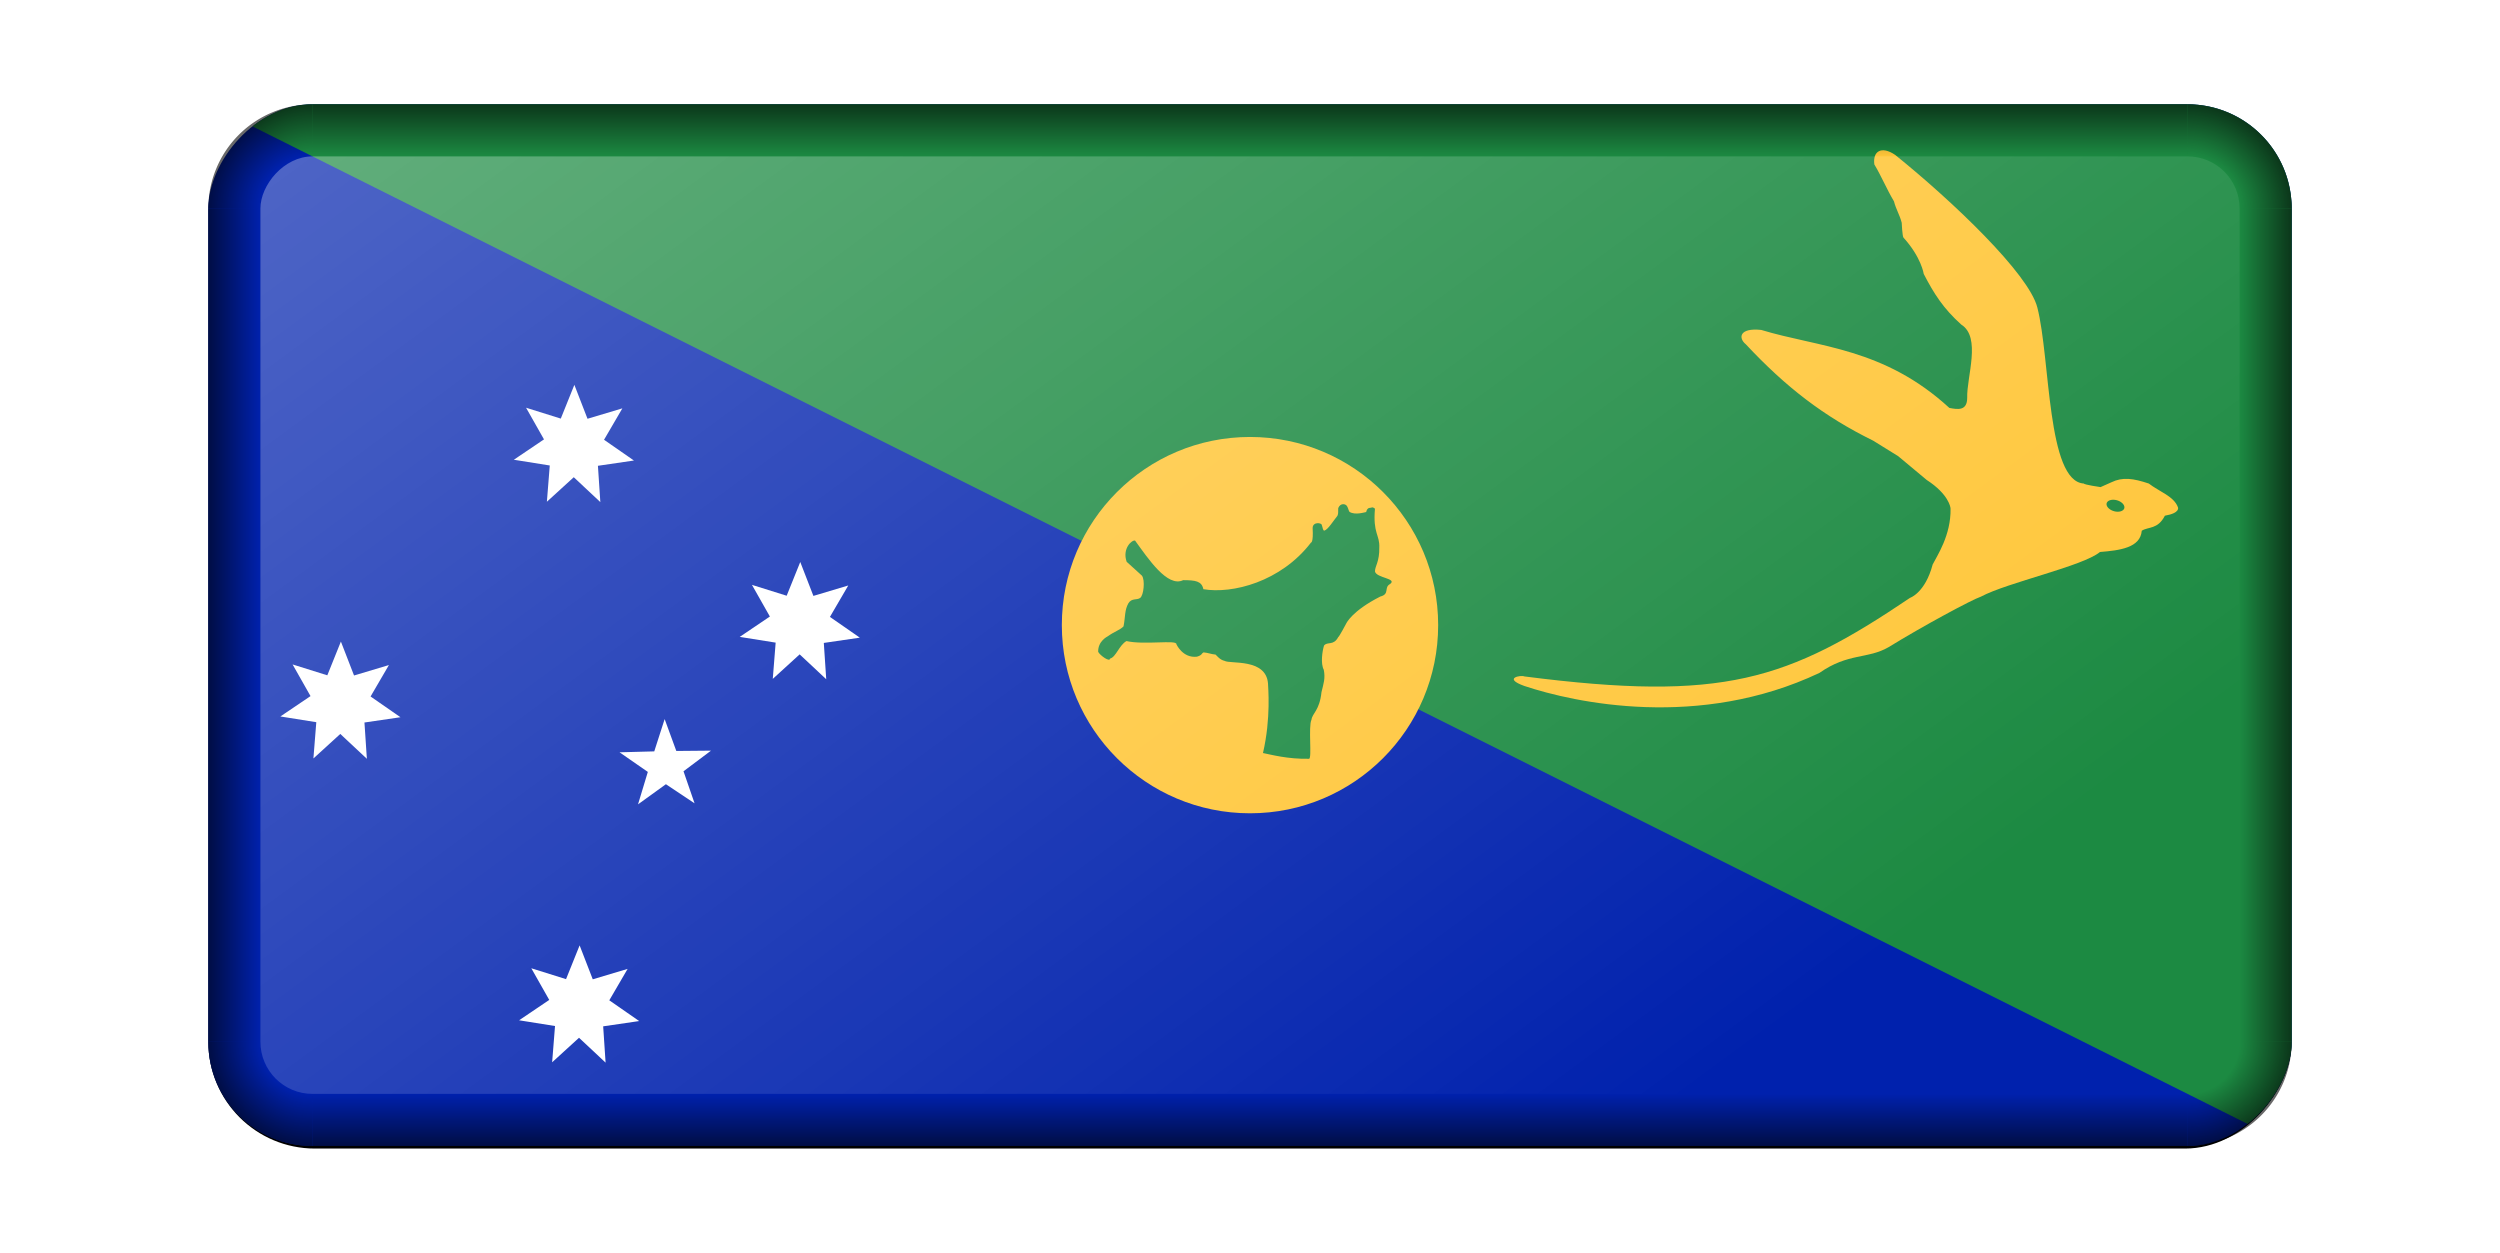 <?xml version="1.0" encoding="UTF-8" standalone="no"?>
<svg
   xmlns:dc="http://purl.org/dc/elements/1.1/"
   xmlns:cc="http://creativecommons.org/ns#"
   xmlns:rdf="http://www.w3.org/1999/02/22-rdf-syntax-ns#"
   xmlns:svg="http://www.w3.org/2000/svg"
   xmlns="http://www.w3.org/2000/svg"
   xmlns:xlink="http://www.w3.org/1999/xlink"
   xmlns:sodipodi="http://sodipodi.sourceforge.net/DTD/sodipodi-0.dtd"
   xmlns:inkscape="http://www.inkscape.org/namespaces/inkscape"
   viewBox="0 0 960 481.146"
   id="svg2"
   version="1.1"
   inkscape:version="0.91 r13725"
   sodipodi:docname="BevelledChristmasIsland.svg"
   width="960"
   height="481.146">
  <sodipodi:namedview
     pagecolor="#ffffff"
     bordercolor="#666666"
     borderopacity="1"
     objecttolerance="10"
     gridtolerance="10"
     guidetolerance="10"
     inkscape:pageopacity="0"
     inkscape:pageshadow="2"
     inkscape:window-width="1600"
     inkscape:window-height="837"
     id="namedview4549"
     showgrid="true"
     fit-margin-top="0"
     fit-margin-left="0"
     fit-margin-right="0"
     fit-margin-bottom="0"
     inkscape:object-nodes="true"
     inkscape:snap-smooth-nodes="true"
     inkscape:object-paths="false"
     inkscape:snap-global="true"
     inkscape:zoom="1.1499999"
     inkscape:cx="480.00003"
     inkscape:cy="240.57315"
     inkscape:window-x="-8"
     inkscape:window-y="-8"
     inkscape:window-maximized="1"
     inkscape:current-layer="svg2" />
  <defs
     id="defs4">
    <linearGradient
       id="linearGradient6136">
      <stop
         style="stop-color:#000000;stop-opacity:0;"
         offset="0"
         id="stop6138" />
      <stop
         style="stop-color:#000000;stop-opacity:1;"
         offset="1"
         id="stop6140" />
    </linearGradient>
    <linearGradient
       id="linearGradient22506">
      <stop
         style="stop-color:#ffffff;stop-opacity:1;"
         offset="0"
         id="stop22508" />
      <stop
         style="stop-color:#ffffff;stop-opacity:0;"
         offset="1"
         id="stop22510" />
    </linearGradient>
    <linearGradient
       id="linearGradient22338">
      <stop
         style="stop-color:#000000;stop-opacity:0;"
         offset="0"
         id="stop22340" />
      <stop
         id="stop6129"
         offset="0.5"
         style="stop-color:#000000;stop-opacity:0;" />
      <stop
         style="stop-color:#000000;stop-opacity:1;"
         offset="1"
         id="stop22342" />
    </linearGradient>
    <filter
       style="color-interpolation-filters:sRGB"
       inkscape:label="Blur"
       id="filter23929">
      <feGaussianBlur
         stdDeviation="1 5"
         result="blur"
         id="feGaussianBlur23931" />
    </filter>
    <filter
       style="color-interpolation-filters:sRGB"
       inkscape:label="Blur"
       id="filter23980">
      <feGaussianBlur
         stdDeviation="2 2"
         result="blur"
         id="feGaussianBlur23982" />
    </filter>
    <filter
       style="color-interpolation-filters:sRGB"
       inkscape:label="Blur"
       id="filter23988">
      <feGaussianBlur
         stdDeviation="1 1"
         result="blur"
         id="feGaussianBlur23990" />
    </filter>
    <filter
       style="color-interpolation-filters:sRGB"
       inkscape:label="Blur"
       id="filter24008">
      <feGaussianBlur
         stdDeviation="1 1"
         result="blur"
         id="feGaussianBlur24010" />
    </filter>
    <filter
       style="color-interpolation-filters:sRGB"
       inkscape:label="Blur"
       id="filter24012">
      <feGaussianBlur
         stdDeviation="1 1"
         result="blur"
         id="feGaussianBlur24014" />
    </filter>
    <filter
       style="color-interpolation-filters:sRGB"
       inkscape:label="Blur"
       id="filter24016">
      <feGaussianBlur
         stdDeviation="1 1"
         result="blur"
         id="feGaussianBlur24018" />
    </filter>
    <filter
       style="color-interpolation-filters:sRGB"
       inkscape:label="Blur"
       id="filter24020">
      <feGaussianBlur
         stdDeviation="1 1"
         result="blur"
         id="feGaussianBlur24022" />
    </filter>
    <filter
       style="color-interpolation-filters:sRGB"
       inkscape:label="Blur"
       id="filter24024">
      <feGaussianBlur
         stdDeviation="1 1"
         result="blur"
         id="feGaussianBlur24026" />
    </filter>
    <filter
       style="color-interpolation-filters:sRGB"
       inkscape:label="Blur"
       id="filter24028">
      <feGaussianBlur
         stdDeviation="1 1"
         result="blur"
         id="feGaussianBlur24030" />
    </filter>
    <filter
       style="color-interpolation-filters:sRGB"
       inkscape:label="Blur"
       id="filter24032">
      <feGaussianBlur
         stdDeviation="1 1"
         result="blur"
         id="feGaussianBlur24034" />
    </filter>
    <filter
       style="color-interpolation-filters:sRGB"
       inkscape:label="Blur"
       id="filter24036">
      <feGaussianBlur
         stdDeviation="1 1"
         result="blur"
         id="feGaussianBlur24038" />
    </filter>
    <filter
       style="color-interpolation-filters:sRGB"
       inkscape:label="Blur"
       id="filter24052">
      <feGaussianBlur
         stdDeviation="1 1"
         result="blur"
         id="feGaussianBlur24054" />
    </filter>
    <filter
       style="color-interpolation-filters:sRGB"
       inkscape:label="Blur"
       id="filter24309">
      <feGaussianBlur
         stdDeviation="2 2"
         result="blur"
         id="feGaussianBlur24311" />
    </filter>
    <clipPath
       clipPathUnits="userSpaceOnUse"
       id="clipPath4532">
      <path
         inkscape:connector-curvature="0"
         id="path4534"
         d="M 18.75,-2.6189942e-4 A 18.75,18.75 0 0 0 0,18.75 L 0,381.25 a 18.75,18.75 0 0 0 18.75,18.75 l 562.5,0 a 18.75,18.75 0 0 0 18.75,-18.75 l 0,-362.5 A 18.75,18.75 0 0 0 581.25,-2.6189942e-4 l -562.5,0 z"
         style="fill:#00ffff;fill-opacity:1" />
    </clipPath>
    <radialGradient
       inkscape:collect="always"
       xlink:href="#linearGradient22338"
       id="radialGradient6127"
       cx="1070"
       cy="700.001"
       fx="1070"
       fy="700.001"
       r="40"
       gradientUnits="userSpaceOnUse"
       gradientTransform="matrix(-1,0,0,1,-170,-99.999)" />
    <linearGradient
       inkscape:collect="always"
       xlink:href="#linearGradient6136"
       id="linearGradient6142"
       x1="780"
       y1="373.334"
       x2="800"
       y2="373.334"
       gradientUnits="userSpaceOnUse"
       gradientTransform="translate(-2000,0)" />
    <linearGradient
       inkscape:collect="always"
       xlink:href="#linearGradient6136"
       id="linearGradient6152"
       x1="410"
       y1="620.001"
       x2="410"
       y2="640.001"
       gradientUnits="userSpaceOnUse"
       gradientTransform="translate(-2000,0)" />
    <radialGradient
       inkscape:collect="always"
       xlink:href="#linearGradient22338"
       id="radialGradient6156"
       gradientUnits="userSpaceOnUse"
       gradientTransform="translate(-3030,-99.999)"
       cx="1070"
       cy="700.001"
       fx="1070"
       fy="700.001"
       r="40" />
    <linearGradient
       inkscape:collect="always"
       xlink:href="#linearGradient6136"
       id="linearGradient6160"
       gradientUnits="userSpaceOnUse"
       x1="780"
       y1="373.334"
       x2="800"
       y2="373.334"
       gradientTransform="translate(1200,0)" />
    <linearGradient
       inkscape:collect="always"
       xlink:href="#linearGradient6136"
       id="linearGradient6164"
       gradientUnits="userSpaceOnUse"
       x1="410"
       y1="620.001"
       x2="410"
       y2="640.001"
       gradientTransform="translate(-2000.001,-880.002)" />
    <radialGradient
       inkscape:collect="always"
       xlink:href="#linearGradient22338"
       id="radialGradient6174"
       gradientUnits="userSpaceOnUse"
       gradientTransform="matrix(-1,0,0,-1,-170.001,980.001)"
       cx="1070"
       cy="700.001"
       fx="1070"
       fy="700.001"
       r="40" />
    <radialGradient
       inkscape:collect="always"
       xlink:href="#linearGradient22338"
       id="radialGradient6176"
       gradientUnits="userSpaceOnUse"
       gradientTransform="matrix(1,0,0,-1,-3030.001,980.001)"
       cx="1070"
       cy="700.001"
       fx="1070"
       fy="700.001"
       r="40" />
    <linearGradient
       inkscape:collect="always"
       xlink:href="#linearGradient22506"
       id="linearGradient6209"
       x1="2050"
       y1="-120.001"
       x2="2560"
       y2="-630.001"
       gradientUnits="userSpaceOnUse"
       gradientTransform="matrix(1,0,0,0.735,-4000,-164.49)" />
    <filter
       style="color-interpolation-filters:sRGB"
       inkscape:label="Blur"
       id="filter6223">
      <feGaussianBlur
         stdDeviation="2 2"
         result="blur"
         id="feGaussianBlur6225" />
    </filter>
    <filter
       style="color-interpolation-filters:sRGB"
       inkscape:label="Blur"
       id="filter12806">
      <feGaussianBlur
         stdDeviation="2 2"
         result="blur"
         id="feGaussianBlur12808" />
    </filter>
    <filter
       style="color-interpolation-filters:sRGB"
       inkscape:label="Blur"
       id="filter30942">
      <feGaussianBlur
         stdDeviation="2 2"
         result="blur"
         id="feGaussianBlur30944" />
    </filter>
    <filter
       style="color-interpolation-filters:sRGB"
       inkscape:label="Blur"
       id="filter30950">
      <feGaussianBlur
         stdDeviation="2 2"
         result="blur"
         id="feGaussianBlur30952" />
    </filter>
    <clipPath
       clipPathUnits="userSpaceOnUse"
       id="clipPath4836">
      <rect
         ry="50"
         transform="scale(1,-1)"
         y="-500"
         x="0"
         height="500"
         width="1000"
         id="rect4838"
         style="fill:#d70000;fill-opacity:1" />
    </clipPath>
  </defs>
  <g
     id="g4840"
     transform="translate(80,-41.096)">
    <rect
       style="fill:#000000;fill-opacity:1;filter:url(#filter30950)"
       id="rect6199"
       width="800"
       height="400.955"
       x="-1000"
       y="-480.146"
       transform="matrix(1,0,0,-1,1000,2)"
       ry="40.955" />
    <g
       clip-path="url(#clipPath4836)"
       transform="matrix(0.8,0,0,0.8,0,81.146)"
       id="g4771">
      <rect
         style="fill:#0021ad"
         y="0"
         x="0"
         width="1000"
         height="500"
         id="rect4" />
      <path
         style="fill:#1c8a42"
         inkscape:connector-curvature="0"
         d="m 0,0 1000,0 0,500 z"
         id="path6" />
      <circle
         style="fill:#ffc639"
         cx="500"
         cy="250"
         r="90.32"
         id="circle8" />
      <path
         style="fill:#1c8a42"
         inkscape:connector-curvature="0"
         d="m 444.84,209.43 c 6.179,8.477 15.542,22.689 23.072,18.979 5.876,0.02 8.91,0.433 9.706,4.344 13.859,2.359 37.153,-3.487 51.647,-22.366 0,0 1.22,0.161 0.796,-7.015 0.081,-3.125 4.274,-2.5 4.374,-1.482 0.585,1.552 0.484,2.711 1.27,2.752 1.784,-0.595 4.223,-4.596 6.269,-7.136 0.554,-1.119 0.252,-2.298 0.383,-3.709 1.079,-2.651 3.77,-2.076 4.334,-0.685 0.514,0.897 0.524,1.583 1.028,2.479 2.732,1.824 7.66,0.121 8.043,0.121 0.484,-2.228 1.915,-2.016 1.915,-2.016 1.824,-0.403 1.109,-0.242 2.308,0.383 -1.058,12.005 2.359,12.539 2.076,18.697 0.121,6.874 -2.076,8.829 -2.076,11.45 0.695,3.205 10.835,3.316 7.267,6.027 -3.135,1.673 0.01,4.808 -4.707,6.027 -13.728,6.965 -16.359,12.942 -16.359,12.942 0,0 -3.447,6.511 -3.83,6.511 -2.298,4.344 -5.211,1.976 -6.834,4.092 -0.806,2.661 -1.714,8.557 -0.101,11.622 0.806,4.213 -0.101,6.511 -1.109,10.724 -0.907,8.789 -4.395,10.12 -4.798,13.204 -1.613,3.296 0.343,18.778 -1.189,18.778 -10.22,0.202 -18.052,-1.955 -22.094,-2.762 3.941,-16.984 2.409,-31.901 2.409,-33.433 -1.008,-12.146 -18.193,-9.192 -20.824,-10.805 -2.177,-0.464 -3.548,-2.238 -4.314,-3.004 -2.429,-0.262 -3.336,-0.816 -5.765,-1.068 -1.21,0.605 -0.484,1.23 -3.185,2.066 -6.854,0.827 -9.878,-5.977 -9.878,-5.977 0.333,-2.288 -15.411,0.464 -23.969,-1.522 -3.508,1.955 -5.04,7.741 -7.912,8.426 -0.081,1.794 -4.727,-1.472 -5.665,-3.236 -0.192,-5.13 4.475,-7.398 4.475,-7.398 3.709,-2.611 5.907,-3.034 7.691,-4.838 0.897,-4.465 0.443,-7.771 2.349,-11.128 1.613,-2.56 3.991,-1.361 5.604,-2.51 1.734,-1.149 2.469,-8.668 0.867,-10.724 0,0 -6.935,-6.259 -7.318,-6.642 -2.258,-6.471 2.641,-10.644 4.042,-10.17 z"
         id="path10" />
      <path
         style="fill:#ffc639"
         inkscape:connector-curvature="0"
         d="M 877.93,97.555 C 873.838,81.361 837.209,46.484 809.683,24.29 c -6.572,-4.477 -10.855,-1.81 -9.999,4.573 3.427,5.716 5.997,12 9.424,17.716 0.958,3.81 2.762,6.477 3.719,10.286 0,0 0.282,6.573 0.857,7.144 8.568,9.433 9.716,17.432 9.716,17.432 4.949,9.526 9.334,16.478 18.002,24.29 9.716,6.098 2.57,25.047 2.853,35.147 0,6.38 -4.566,5.624 -8.567,4.858 -31.528,-28.958 -62.774,-29.049 -90.301,-37.435 -10.765,-1.139 -10.956,4.002 -7.428,6.854 19.242,20.582 37.334,34.582 61.151,46.294 4.002,2.479 8.003,4.959 12.005,7.439 4.566,3.81 9.142,7.62 13.708,11.43 10.573,6.854 11.44,13.143 11.44,13.708 0.282,12.861 -6.582,22.86 -8.578,26.861 -3.608,13.637 -10.855,16.006 -10.855,16.006 -58.874,39.723 -89.737,50.004 -185.18,37.717 -1.431,-0.756 -10.573,0.766 0,4.576 24.291,8.094 83.961,21.076 141.69,-6.259 13.859,-9.716 23.132,-6.531 33.171,-12.347 16.49,-10.17 40.035,-22.83 44.319,-24.251 12.861,-6.864 48.865,-14.575 57.16,-21.439 9.515,-0.766 19.393,-2.016 20.058,-10.2 3.125,-2.026 7.701,-0.544 11.097,-7.217 7.549,-1.31 6.279,-4.012 6.279,-4.012 -1.905,-5.332 -8.961,-7.529 -14,-11.43 -7.439,-2.479 -12.579,-3.246 -18.012,-0.575 -1.714,0.766 -3.427,1.522 -5.141,2.288 0,0 -8.003,-1.149 -8.003,-1.714 -17.78,-0.978 -16.046,-59.902 -22.336,-84.478 z"
         id="path12" />
      <path
         style="fill:#1c8a42"
         inkscape:connector-curvature="0"
         d="m 919.63,194.01 a 4.403,2.751 15.947 0 1 -8.396,-2.637 4.403,2.751 15.947 0 1 8.396,2.637 z"
         id="path14" />
      <g
         style="fill:#ffffff"
         id="g16">
        <path
           inkscape:connector-curvature="0"
           id="s"
           d="m 188.16,190.94 -12.751,-11.936 -12.904,11.77 1.383,-17.405 -17.249,-2.753 14.475,-9.774 -8.606,-15.197 16.668,5.22 6.518,-16.204 6.31,16.287 16.734,-5.007 -8.8,15.086 14.348,9.959 -17.283,2.531 1.159,17.424 z" />
        <path
           inkscape:connector-curvature="0"
           d="m 233.39,335.53 -13.752,-9.167 -13.391,9.664 4.712,-15.568 -13.582,-9.415 16.667,-0.445 4.988,-15.496 5.595,15.299 16.667,-0.155 -13.21,9.902 5.307,15.382 z"
           id="path19" />
        <use
           height="100%"
           width="100%"
           xlink:href="#s"
           x="2.522"
           y="269.061"
           id="use21" />
        <use
           height="100%"
           width="100%"
           xlink:href="#s"
           x="-112.066"
           y="123.223"
           id="use23" />
        <use
           height="100%"
           width="100%"
           xlink:href="#s"
           x="108.427"
           y="85.027"
           id="use25" />
      </g>
    </g>
    <g
       transform="translate(2000.001,-158.854)"
       id="g12810">
      <g
         id="g12672">
        <path
           inkscape:connector-curvature="0"
           id="path5058"
           d="m -1200,600.001 a 40,40 0 0 1 -40,40 l 0,-20 a 20,20 0 0 0 20,-20 l 20,0 z"
           style="opacity:0.603;fill:url(#radialGradient6127);fill-opacity:1" />
        <rect
           ry="0"
           y="280.001"
           x="-1220.001"
           height="320"
           width="20.001"
           id="rect6134"
           style="opacity:0.603;fill:url(#linearGradient6142);fill-opacity:1" />
        <rect
           y="620.001"
           x="-1960"
           height="20"
           width="720"
           id="rect6144"
           style="opacity:0.603;fill:url(#linearGradient6152);fill-opacity:1" />
        <path
           style="opacity:0.603;fill:url(#radialGradient6156);fill-opacity:1"
           d="m -2000,600.001 a 40,40 0 0 0 40,40 l 0,-20 a 20,20 0 0 1 -20,-20 l -20,0 z"
           id="path6154"
           inkscape:connector-curvature="0" />
        <rect
           transform="scale(-1,1)"
           style="opacity:0.603;fill:url(#linearGradient6160);fill-opacity:1"
           id="rect6158"
           width="19.999"
           height="320"
           x="1980.001"
           y="280.001"
           ry="0" />
        <rect
           transform="scale(1,-1)"
           style="opacity:0.603;fill:url(#linearGradient6164);fill-opacity:1"
           id="rect6162"
           width="720"
           height="20"
           x="-1960.001"
           y="-260.001" />
        <path
           style="opacity:0.603;fill:url(#radialGradient6174);fill-opacity:1"
           d="m -1200.001,280.001 a 40,40 0 0 0 -40,-40 l 0,20 a 20,20 0 0 1 20,20 l 20,0 z"
           id="path6166"
           inkscape:connector-curvature="0" />
        <path
           inkscape:connector-curvature="0"
           id="path6168"
           d="m -2000.001,280.001 a 40,40 0 0 1 40,-40 l 0,20 a 20,20 0 0 0 -20,20 l -20,0 z"
           style="opacity:0.603;fill:url(#radialGradient6176);fill-opacity:1" />
      </g>
      <rect
         style="opacity:0.3;fill:url(#linearGradient6209);fill-opacity:1"
         id="rect6201"
         width="760"
         height="360"
         x="-1980"
         y="-620.001"
         ry="20"
         transform="scale(1,-1)" />
    </g>
  </g>
</svg>

